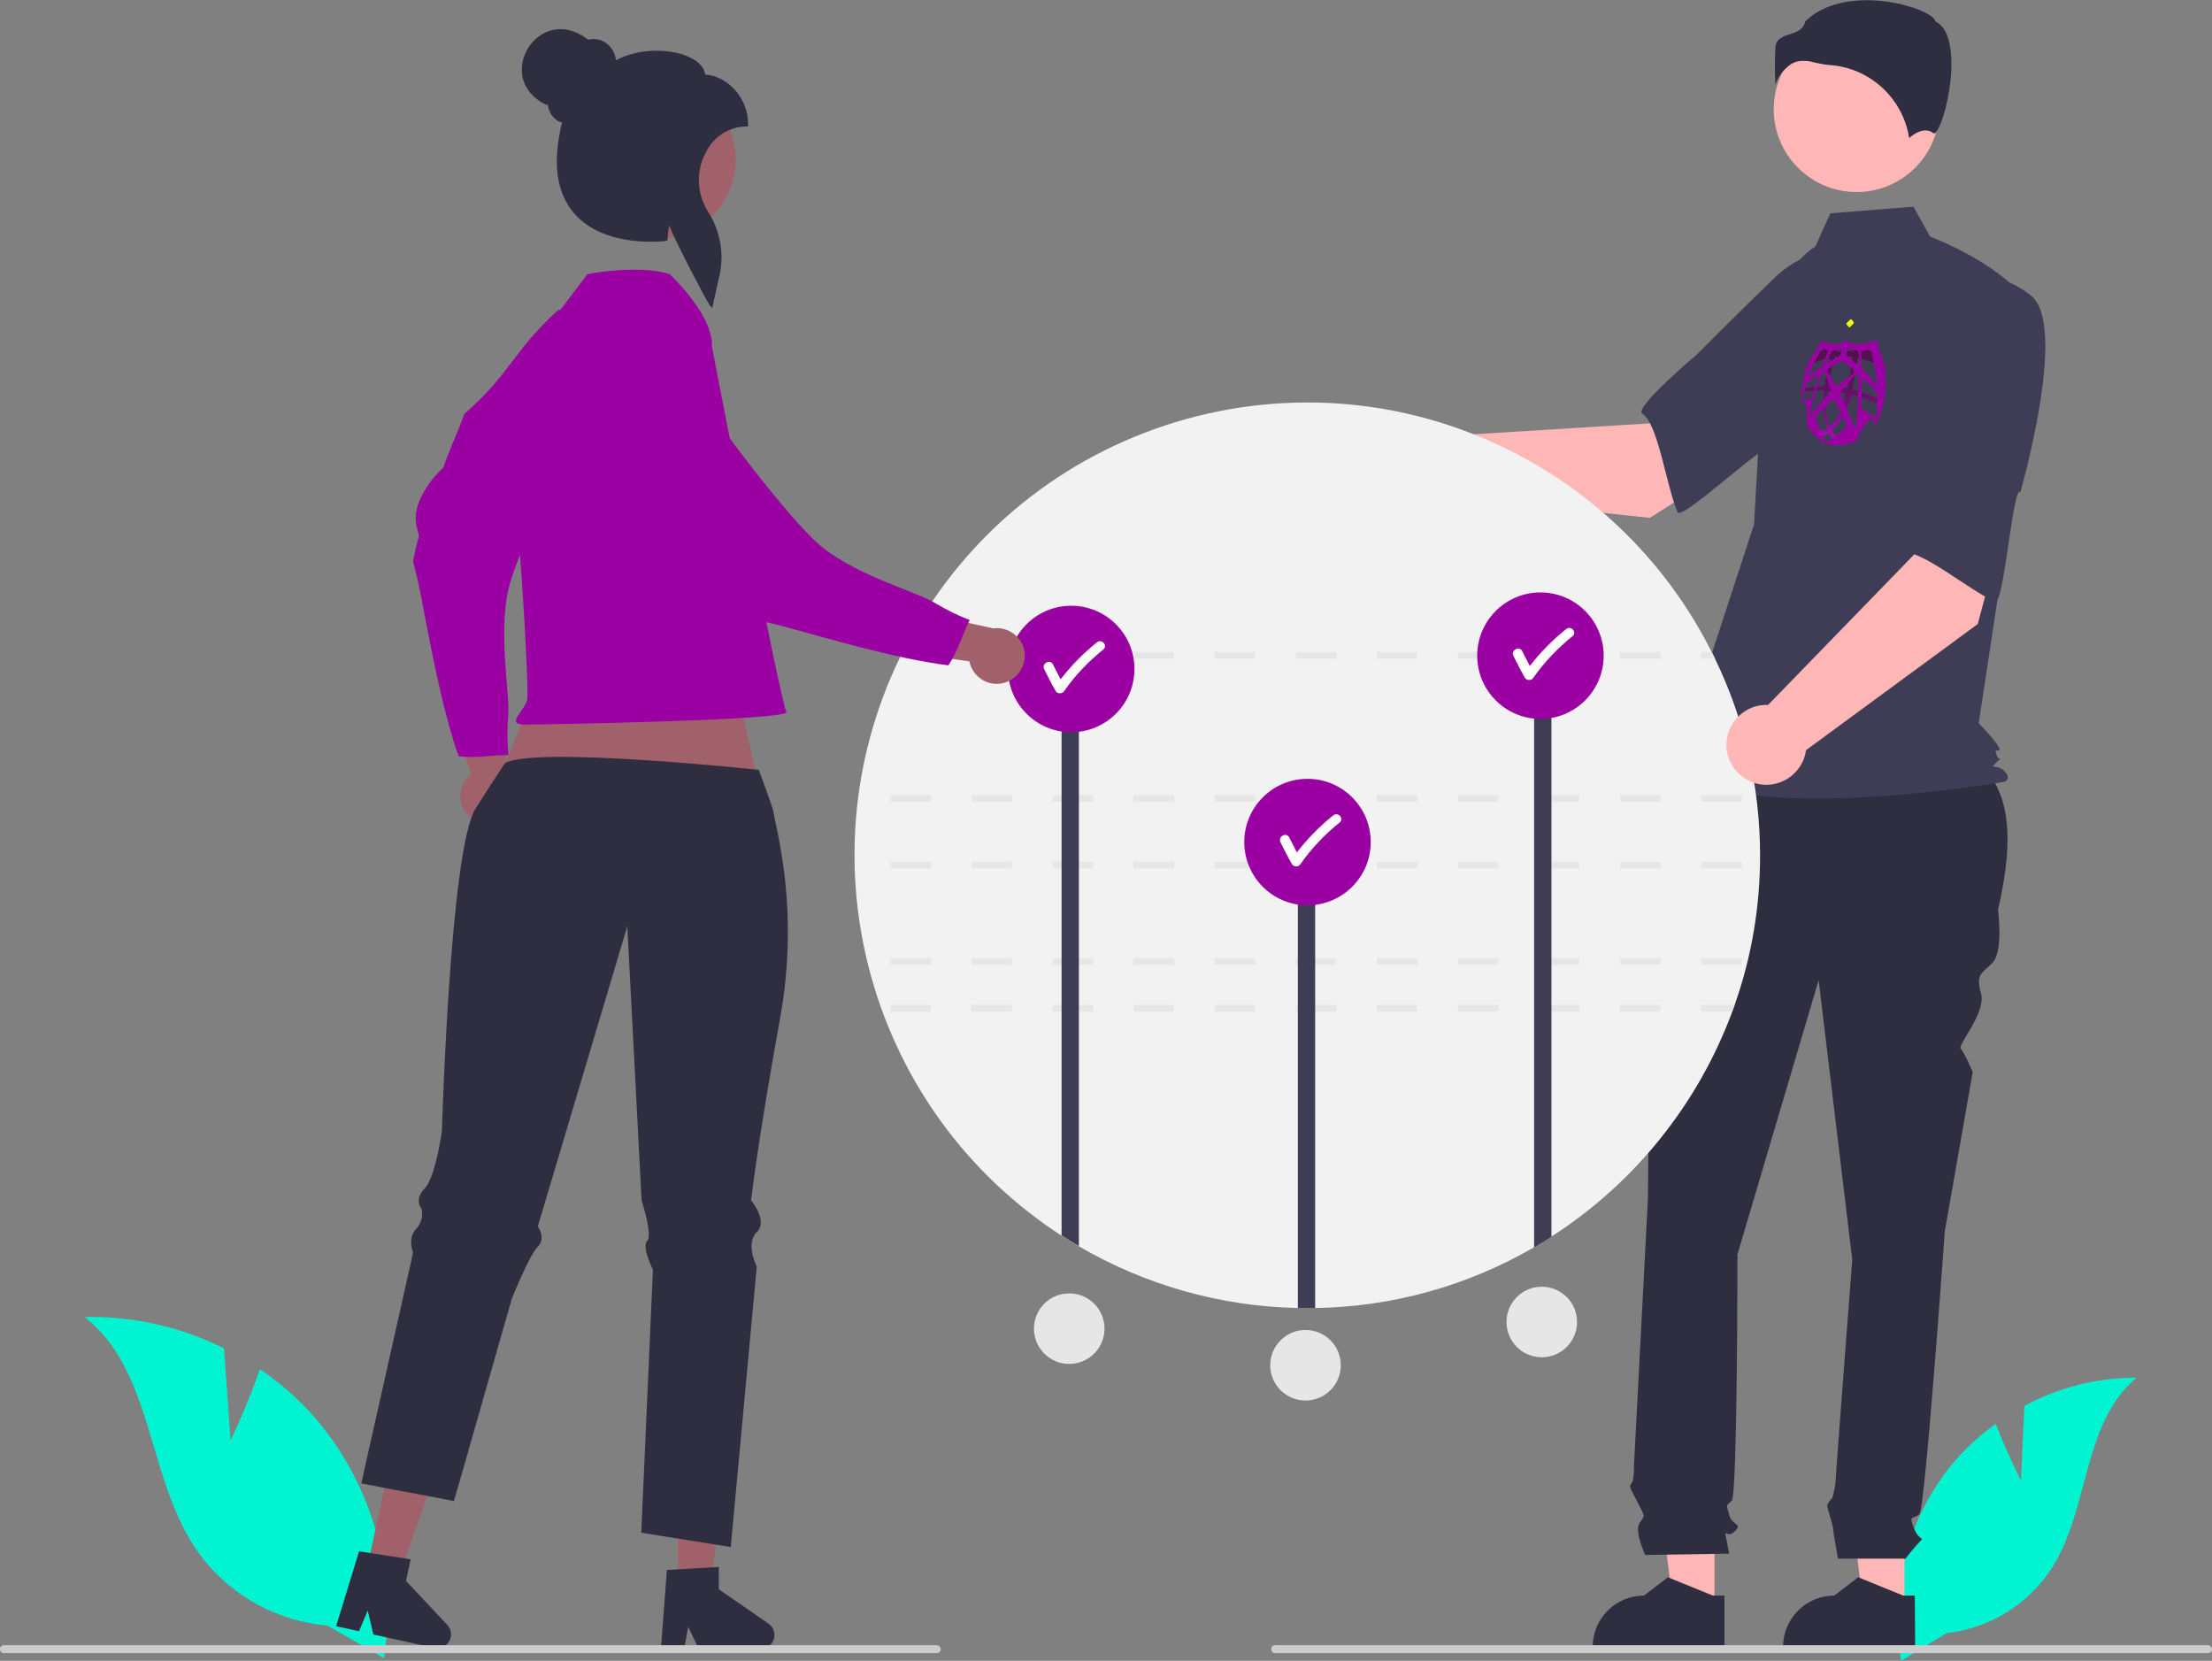 <?xml version="1.0" encoding="utf-8"?>
<!-- Generator: Adobe Illustrator 28.0.0, SVG Export Plug-In . SVG Version: 6.00 Build 0)  -->
<svg version="1.1" id="Layer_2_00000071537303202331209080000009612550343637194651_"
	 xmlns="http://www.w3.org/2000/svg" xmlns:xlink="http://www.w3.org/1999/xlink" x="0px" y="0px" viewBox="0 0 664.7 499"
	 style="enable-background:new 0 0 664.7 499;" xml:space="preserve">
<rect x="0" y="0" width="664.7" height="499" fill="#808080" stroke="none"/>
<style type="text/css">
	.st0{fill:#00F4D1;}
	.st1{fill:#A0616A;}
	.st2{fill:#9A00A2;}
	.st3{fill:#FFB6B6;}
	.st4{fill:#2F2E41;}
	.st5{fill:#3F3D56;}
	.st6{fill:#F2F2F2;}
	.st7{fill:#E6E6E6;}
	.st8{fill:#FFFFFF;}
	.st9{fill:#CCCCCC;}
	.st10{fill:#EDFF00;}
	.st11{fill:url(#SVGID_1_);}
	.st12{fill:#BD05CC;}
	.st13{fill:#BD05CC;stroke:#000000;stroke-miterlimit:10;}
</style>
<g id="Layer_1-2">
	<path class="st0" d="M607.3,444.8l1-22.4c10.4-5.6,22-8.5,33.8-8.5c-16.2,13.3-14.2,38.9-25.2,56.7c-7,11.2-18.8,18.6-32,20.1
		l-13.6,8.3c-3.8-21,1.8-42.6,15.4-59.2c3.8-4.5,8.2-8.6,13-12C603,436.3,607.3,444.8,607.3,444.8L607.3,444.8z"/>
	<path class="st1" d="M141,245.3c-3.4-3.1-3.6-8.4-0.5-11.7c0.3-0.4,0.7-0.7,1.1-1l-9.3-28l14.8,4l6.6,26c2.6,3.8,1.5,9-2.3,11.6
		C148.1,248.3,143.8,248,141,245.3L141,245.3L141,245.3z"/>
	<path class="st2" d="M167.9,93c2.5,1.4,17-2.1,19.9-1.1c-1.6,9.6,6.9,6-2.3,18.5s-27.9,50.3-32.1,64.3s0,33.9-0.7,40.6
		c-0.3,3.9-0.3,7.8,0.1,11.6c-5-0.1-9.9,1-15,0.3c-5.4-15.3-9.1-37.1-11.5-49.2s-2.6-7-1.4-13s1.4-1.6,0.2-7.4s3.6-13,8.1-17.1
		c1.9-5.5,4.4-10.7,6.3-16.1C153.3,112.4,154.2,105.4,167.9,93L167.9,93z"/>
	<polygon class="st3" points="572.3,483.4 560,483.4 554.2,436 572.3,436 	"/>
	<path class="st4" d="M575.5,495.3h-39.7v-0.5c0-8.5,6.9-15.4,15.4-15.4l0,0l7.2-5.5l13.5,5.5h3.5L575.5,495.3L575.5,495.3z"/>
	<polygon class="st3" points="515.2,483.4 502.9,483.4 497,436 515.2,436 	"/>
	<path class="st4" d="M518.3,495.3h-39.7v-0.5c0-8.5,6.9-15.4,15.4-15.4l0,0l7.2-5.5l13.5,5.5h3.5V495.3z"/>
	<path class="st4" d="M509.9,224l80,2c15.2,8.2,15.4,26.1,10.5,47.3c0,0,1.7,12.6-1.7,16s-5,3.4-3.4,9.2s-7.2,15.5-6.1,16.6
		s3.6,7,3.6,7l-8.4,47.9c0,0-5.9,83.2-7.6,84.9s-3.4,0-1.7,4.2s3.4,2.5,1.7,4.2c-1.5,1.6-2.9,3.3-4.2,5h-20.3c0,0-1.5-8.4-1.5-9.2
		s-1.7-5.9-1.7-6.7s1.5-2.3,1.5-2.3c0.5-1.7,0.9-3.5,1-5.2c0-1.7,5-66.4,5-66.4l-10.1-84l-24.4,82.4c0,0,0,72.3-1.7,74
		s-1.7,0.8-0.8,4.2s4.2,2.5,1.7,5s-3.4-1.7-2.5,2.5l0.8,4.2l-25.2,0.4c0,0-3.4-7.1-1.7-9.6s1.6-1.8-0.5-6s-2.9-5-2-5.8
		s0.8-5.3,0.8-5.3l4.2-80.4c0,0,0.8-84.9,0.8-87.4c0.1-1.3-0.2-2.6-0.7-3.8v-3.4l3.2-12.1L509.9,224L509.9,224z"/>
	<circle class="st3" cx="557.9" cy="32.8" r="24.9"/>
	<path class="st5" d="M545.5,74.1c-5.3,3.2-8.6,9-10.4,15c-3.4,11-5.5,22.4-6.1,33.9l-1.9,34.5l-24,73.4c20.8,17.6,99.2,4,99.2,4
		s2.4-0.8,0-3.2s-4.8-0.3-2.3-2.7s0.8,0.3,0-2.1s0-0.8,0.8-1.6s-6.2-8-6.2-8l6.4-42.1l8-85c-9.6-12-29-19.1-29-19.1l-5-9l-25,2
		L545.5,74.1L545.5,74.1z"/>
	<path class="st4" d="M542.1,18.3c1,0,1.9,0.1,2.8,0.4c1.8,0.4,3.7,0.8,5.6,0.9c11.8,1.1,21.4,10.2,23.2,21.9
		c1.4-1.3,4.7-3.6,7.4-1.4l0,0c0,0,0.1,0,0.2,0c1.8-0.8,5-11.3,5.1-20.5c0-4.9-0.7-11.1-4.7-13.1l-0.2-0.1l0-0.2
		c-0.3-1.1-3.2-3-8.3-4.4c-9.3-2.7-22.9-3-30.7,4.6c-0.6,2.6-2.8,3.3-4.7,3.9c-2.2,0.7-4,1.3-4.3,3.9c-0.2,3.8-0.2,7.5,0,11.3
		c0.7-2.3,2.2-4.3,4.1-5.8C538.8,18.7,540.5,18.2,542.1,18.3L542.1,18.3z"/>
	<path class="st3" d="M495.8,155.6l40.6-26L516,102.4l-20.2,24.8l-62.9,3.9c-4.7-4.7-12.3-4.6-17,0.1s-4.6,12.3,0.1,17
		c4.4,4.4,11.5,4.6,16.2,0.6L495.8,155.6L495.8,155.6z"/>
	<path class="st5" d="M574.1,93.3c2.4,14.3-42.2,41.5-42.2,41.5c0-3.4-26.6,21.9-27.8,19.1c-3.4-7.9-5.8-26.6-10.6-29.6
		c-2.7-1.7,16.4-17.8,16.4-17.8s10-10.1,23.1-22.8c7.4-7.4,18.1-10.6,28.4-8.3C561.6,75.5,571.8,79,574.1,93.3L574.1,93.3z"/>
	<path class="st6" d="M528.9,257c0,15.3-2.5,30.4-7.6,44.8c-0.2,0.7-0.5,1.3-0.7,2c-10.3,27.9-29.4,51.7-54.5,67.8
		c-1.7,1.1-3.4,2.1-5.2,3.2c-20,11.6-42.7,17.9-65.8,18.2c-0.8,0-1.5,0-2.3,0c-1,0-2,0-2.9,0c-23.2-0.5-45.8-6.9-65.8-18.6
		c-1.8-1-3.5-2.1-5.2-3.2c-57.5-37.3-78.4-111.6-48.6-173.4c0.3-0.7,0.6-1.3,1-2c33.8-67.1,115.6-94.1,182.7-60.3
		c26,13.1,47.2,34.2,60.3,60.3c0.3,0.7,0.7,1.3,1,2C524.3,216.3,528.9,236.6,528.9,257L528.9,257z"/>
	<path class="st7" d="M486.8,301.9v2H499v-2H486.8z M462.4,301.9v2h12.2v-2H462.4z M438.1,301.9v2h12.2v-2H438.1z M413.7,301.9v2
		h12.2v-2H413.7z M389.4,301.9v2h12.2v-2H389.4z M365,301.9v2h12.2v-2H365z M340.6,301.9v2h12.2v-2H340.6z M316.3,301.9v2h12.2v-2
		H316.3z M291.9,301.9v2h12.2v-2H291.9z M267.6,301.9v2h12.2v-2H267.6z M521.3,301.9h-10.2v2h9.4L521.3,301.9z"/>
	<path class="st7" d="M511.2,287.9v2h12.2v-2H511.2L511.2,287.9z M486.8,287.9v2H499v-2H486.8z M462.4,287.9v2h12.2v-2H462.4z
		 M438.1,287.9v2h12.2v-2H438.1z M413.7,287.9v2h12.2v-2H413.7z M389.4,287.9v2h12.2v-2H389.4z M365,287.9v2h12.2v-2H365z
		 M340.6,287.9v2h12.2v-2H340.6z M316.3,287.9v2h12.2v-2H316.3z M291.9,287.9v2h12.2v-2H291.9z M267.6,287.9v2h12.2v-2H267.6z"/>
	<path class="st7" d="M511.2,258.9v2h12.2v-2H511.2L511.2,258.9z M486.8,258.9v2H499v-2H486.8z M462.4,258.9v2h12.2v-2H462.4z
		 M438.1,258.9v2h12.2v-2H438.1z M413.7,258.9v2h12.2v-2H413.7z M389.4,258.9v2h12.2v-2H389.4z M365,258.9v2h12.2v-2H365z
		 M340.6,258.9v2h12.2v-2H340.6z M316.3,258.9v2h12.2v-2H316.3z M291.9,258.9v2h12.2v-2H291.9z M267.6,258.9v2h12.2v-2H267.6z"/>
	<path class="st7" d="M511.2,238.9v2h12.2v-2H511.2L511.2,238.9z M486.8,238.9v2H499v-2H486.8z M462.4,238.9v2h12.2v-2H462.4z
		 M438.1,238.9v2h12.2v-2H438.1z M413.7,238.9v2h12.2v-2H413.7z M389.4,238.9v2h12.2v-2H389.4z M365,238.9v2h12.2v-2H365z
		 M340.6,238.9v2h12.2v-2H340.6z M316.3,238.9v2h12.2v-2H316.3z M291.9,238.9v2h12.2v-2H291.9z M267.6,238.9v2h12.2v-2H267.6z"/>
	<path class="st7" d="M514.4,195.9h-3.2v2h4.2C515,197.2,514.7,196.5,514.4,195.9z M486.8,195.9v2H499v-2H486.8z M462.4,195.9v2
		h12.2v-2H462.4z M438.1,195.9v2h12.2v-2H438.1z M413.7,195.9v2h12.2v-2H413.7z M389.4,195.9v2h12.2v-2H389.4z M365,195.9v2h12.2v-2
		H365z M340.6,195.9v2h12.2v-2H340.6z M316.3,195.9v2h12.2v-2H316.3z M291.9,195.9v2h12.2v-2H291.9z M271.4,195.9
		c-0.3,0.7-0.7,1.3-1,2h9.4v-2H271.4z"/>
	<path class="st5" d="M466.2,202.6v169c-1.7,1.1-3.4,2.1-5.2,3.2V202.6L466.2,202.6L466.2,202.6z"/>
	<path class="st5" d="M395.2,258.6V393c-0.8,0-1.5,0-2.3,0c-1,0-2,0-2.9,0V258.6H395.2z"/>
	<path class="st5" d="M324.2,202.6v171.8c-1.8-1-3.5-2.1-5.2-3.2V202.6H324.2z"/>
	<path class="st0" d="M69.3,432.7l-2-27.6c-13-6.5-27.4-9.7-41.9-9.4c20.4,15.8,18.8,47.4,33,69c9,13.6,23.8,22.3,40,23.7l17,9.8
		c3.9-26-3.7-52.5-20.9-72.4c-4.8-5.5-10.3-10.3-16.4-14.4C74.4,422.1,69.4,432.6,69.3,432.7L69.3,432.7z"/>
	<circle class="st2" cx="462.9" cy="197" r="19"/>
	<path class="st8" d="M472.6,189.1c-0.6-0.6-1.5-0.6-2.1,0c-4,3.2-7.6,6.9-10.8,11c-0.8-1.5-1.5-3-2.3-4.5c-0.9-1.7-3.5-0.2-2.6,1.5
		c1.1,2.2,2.2,4.4,3.4,6.5c0.4,0.7,1.4,0.9,2.1,0.5c0.2-0.1,0.4-0.3,0.5-0.5c3.3-4.7,7.3-8.9,11.8-12.5
		C473.2,190.6,473.2,189.7,472.6,189.1L472.6,189.1z"/>
	<circle class="st2" cx="392.9" cy="253" r="19"/>
	<path class="st8" d="M402.6,245.1c-0.6-0.6-1.5-0.6-2.1,0c-4,3.2-7.6,6.9-10.8,11c-0.8-1.5-1.5-3-2.3-4.5c-0.9-1.7-3.5-0.2-2.6,1.5
		c1.1,2.2,2.2,4.4,3.4,6.5c0.4,0.7,1.4,0.9,2.1,0.5c0.2-0.1,0.4-0.3,0.5-0.5c3.3-4.7,7.3-8.9,11.8-12.5
		C403.2,246.6,403.2,245.7,402.6,245.1L402.6,245.1z"/>
	<circle class="st2" cx="321.9" cy="201" r="19"/>
	<path class="st8" d="M331.6,193.1c-0.6-0.6-1.5-0.6-2.1,0c-4,3.2-7.6,6.9-10.8,11c-0.8-1.5-1.5-3-2.3-4.5c-0.9-1.7-3.5-0.2-2.6,1.5
		c1.1,2.2,2.2,4.4,3.4,6.5c0.4,0.7,1.4,0.9,2.1,0.5c0.2-0.1,0.4-0.3,0.5-0.5c3.3-4.7,7.3-8.9,11.8-12.5
		C332.2,194.6,332.2,193.7,331.6,193.1L331.6,193.1z"/>
	<path class="st3" d="M594.3,187.5l12.5-46.6l-33.4-6.3l1.8,32l-43.9,45.2c-6.6-0.3-12.2,4.9-12.5,11.5s4.9,12.2,11.5,12.5
		c6.2,0.2,11.6-4.3,12.4-10.4L594.3,187.5L594.3,187.5z"/>
	<path class="st5" d="M610.3,88.8c11.3,9-3.2,59.1-3.2,59.1c-2.2-2.5-4.9,34.1-7.6,32.9c-7.8-3.5-22.2-15.7-27.7-14.8
		c-3.2,0.6,0.2-24.2,0.2-24.2s0.6-14.2,1.8-32.4c0.5-10.5,6.3-20,15.4-25.2C589,84,598.9,79.8,610.3,88.8L610.3,88.8z"/>
	<polygon class="st1" points="218.4,193.3 232.2,254.7 144,249.2 168,188.9 	"/>
	<polygon class="st1" points="203.7,476.5 213.6,476.5 218.3,438.4 203.7,438.4 	"/>
	<path class="st4" d="M200.4,471.7l15.6-0.9v6.7l14.9,10.3c1.9,1.3,2.4,3.9,1.1,5.8c-0.8,1.1-2.1,1.8-3.4,1.8h-18.6l-3.2-6.6
		l-1.2,6.6h-7L200.4,471.7L200.4,471.7z"/>
	<polygon class="st1" points="110.2,471.6 119.9,473.7 132.6,437.4 118.3,434.3 	"/>
	<path class="st4" d="M107.9,466.1l15.5,2.4l-1.4,6.5l12.4,13.2c1.6,1.7,1.5,4.3-0.2,5.9c-1,0.9-2.4,1.3-3.8,1l-18.2-4l-1.7-7.2
		l-2.6,6.2l-6.9-1.5L107.9,466.1L107.9,466.1z"/>
	<path class="st4" d="M234.4,306c-6.9,38.2-8.7,54.7-8.7,54.7s5.2,6.1,1.7,9.5s0,10.4,0,10.4l-7.8,84.2l-6.3-1l-15.1-2.4l-5.5-0.9
		l3.5-79c0,0-3.5-7-1.7-8.7c1.7-1.7-1.7-12.1-1.7-12.1l-4.3-82.4l-26.9,90.2c0,0,2.6,3.5,0,6.1c-2.6,2.6-7.8,15.6-7.8,15.6l-16,56
		l-1.4,4.8l-8.3-1.6l-9.1-1.7l-1.7-0.3l-3-0.6l-1.9-0.4l-0.7-0.1l-3.1-0.6l0.9-4.2l0.5-2.2l13.5-60.1l0.3-1.4l0.3-1.5
		c0,0-1.7-4.3,0.9-7c1.5-1.6,2.2-3.9,1.7-6.1c-0.1-0.1-0.2-0.2-0.2-0.3c-0.3-0.4-0.5-0.9-0.6-1.4c-0.2-1.1,0-2.6,1.7-4.4
		c0.5-0.5,0.9-1.1,1.2-1.8c2.6-5,4-15.6,4-15.6s2.4-83.8,10-96.6c0.4-0.7,8.6-13.5,9-13.8c8.7-5.2,76.2,2,76.2,2s4.1,11,4.3,12.1
		C233.4,249.9,240.3,273.6,234.4,306L234.4,306z"/>
	<path class="st2" d="M213.9,104c0,0,1.5-7.6-12.6-21.6c-7.4-2.5-20.3-1-24.8,0c-20.7,27.3-17,22.5-22.3,37.7
		c-1.4,3.9-2.1,7.8-1.5,10.9c2.5,12.4,6.5,76,5.7,79.3s-6.6,7.4-0.8,7.4s80.4-1.3,78.7-3.8S213.9,104,213.9,104L213.9,104z"/>
	<path class="st1" d="M302.5,204.9c-4.3,1.7-9.1-0.5-10.8-4.8c-0.2-0.5-0.3-0.9-0.4-1.4l-29.2-4.1l10.2-11.5l26.2,5.7
		c4.6-0.6,8.8,2.7,9.4,7.2C308.3,199.9,306.1,203.5,302.5,204.9L302.5,204.9L302.5,204.9z"/>
	<path class="st2" d="M178.8,99.2c2.4-1.6,5-2.3,7.2-4.4c7.9,5.7,8.4-3.6,15.6,10.3s32.6,47.3,43.3,57.4s30.4,15.1,36.1,18.7
		c3.3,2,6.8,3.7,10.4,5.1c-2.3,4.4-3.5,9.3-6.4,13.6c-16.1-2-37.3-8.4-49.2-11.6s-7.4-0.8-12.3-4.5s-0.9-2-6.5-3.5s-10-9-11.8-14.9
		c-4.1-4.2-7.6-8.7-11.6-12.8C188.9,134.7,183.7,116.9,178.8,99.2L178.8,99.2z"/>
	<circle class="st1" cx="197.2" cy="47.9" r="23.9"/>
	<path class="st4" d="M213.2,91.6c-1.1-1.6-9.6-17.7-12.1-23.8c-0.3,1.3-0.4,2.7-0.5,4l0,0.5l-0.5,0.1c-0.8,0.1-18.4,2.2-27.5-8.2
		c-5.4-6.2-6.7-15.4-3.7-27.4c-0.5-0.1-1.1-0.3-1.5-0.6c-1.6-1.1-2.6-2.9-2.8-4.8l-0.5,0.1c-16.3-7.9-2.3-31.1,12.6-19.6
		c1.3-0.3,2.7-0.2,3.9,0.2c2.5,1,4.2,3.3,4.5,6c7.7-4.1,17.9-3.4,23.1-0.4c2.2,1.3,3.5,2.9,3.7,4.7c6.2,0.4,12.9,6.4,12.9,15v0.6
		h-0.6c-5.1,0.1-9.7,3-12,7.6c-3.1,5.6-2.9,12.5,0.5,17.9c3.7,5.7,5,12.7,3.5,19.3l-2.2,9.8L213.2,91.6L213.2,91.6z"/>
	<path class="st9" d="M282.7,495.5c0,0.7-0.5,1.2-1.2,1.2H1.2c-0.7,0-1.2-0.5-1.2-1.2s0.5-1.2,1.2-1.2h280.3
		C282.1,494.3,282.7,494.9,282.7,495.5L282.7,495.5L282.7,495.5z"/>
	<path class="st9" d="M664.7,495.5c0,0.7-0.5,1.2-1.2,1.2H383.2c-0.7,0-1.2-0.5-1.2-1.2s0.5-1.2,1.2-1.2h280.3
		C664.1,494.3,664.7,494.9,664.7,495.5L664.7,495.5L664.7,495.5z"/>
	<circle class="st7" cx="321.3" cy="399.2" r="10.6"/>
	<circle class="st7" cx="392.3" cy="410.2" r="10.6"/>
	<circle class="st7" cx="463.3" cy="397.2" r="10.6"/>
</g>
<g>
	<path class="st10" d="M556.9,97.3l-0.9,0.9c-0.2,0.2-0.4,0.2-0.5,0l-0.6-0.7c-0.1-0.1-0.1-0.4,0.1-0.5l0.9-0.9
		c0.2-0.2,0.4-0.2,0.5-0.1l0.6,0.7C557.1,96.9,557,97.1,556.9,97.3z"/>
	<linearGradient id="SVGID_1_" gradientUnits="userSpaceOnUse" x1="553.768" y1="132.866" x2="553.326" y2="104.301">
		<stop  offset="2.770450e-07" style="stop-color:#BD05CC"/>
		<stop  offset="4.072762e-03" style="stop-color:#BC05CB"/>
		<stop  offset="0.148" style="stop-color:#9C09A5"/>
		<stop  offset="0.297" style="stop-color:#810C85"/>
		<stop  offset="0.453" style="stop-color:#6C0F6D"/>
		<stop  offset="0.615" style="stop-color:#5E115C"/>
		<stop  offset="0.79" style="stop-color:#551251"/>
		<stop  offset="1" style="stop-color:#52124E"/>
	</linearGradient>
	<path class="st11" d="M556.7,116.5c0.7-3.1,1.1-6,1.4-8.2c0-0.4,0.4-0.7,0.7-0.6c1.6,0.4,3.3,0.9,5.1,1.7c0.4,0.2,0.8-0.1,0.8-0.6
		c0-0.2,0.1-0.5,0.1-0.7c0-0.3-2-2.9-2.2-2.9c-1.2-0.2-2.3-0.2-4,0.6c-0.2,0.1-0.4-0.2-0.4-0.5c0-0.6-0.1-1-0.1-1l-0.8,0
		c-0.1,0-0.2,0.2-0.2,0.7c-0.1,0.3-0.3,0.5-0.6,0.5c-1.5-0.1-2.9-0.1-4.3,0.1c-0.3,0-0.4-0.2-0.4-0.5c0.1-0.4,0.1-0.7,0-0.7l-0.7,0
		c-0.1,0-0.3,0.4-0.5,1.1c-0.1,0.2-0.3,0.5-0.4,0.4c-1-0.8-1.4-1.2-3.1-0.5c-0.2,0.1-2.3,2.4-2.3,2.6c0,0.2-0.1,0.4-0.1,0.5
		c-0.1,0.3,0.1,0.6,0.4,0.5c1.5-0.6,3-1.1,4.4-1.4c0.3-0.1,0.5,0.2,0.4,0.6c-0.6,2-1.2,4.6-1.6,7.3c-0.1,0.3-0.3,0.6-0.6,0.6
		c-1.7,0-3.5,0.2-5.1,0.5c-0.2,0-0.8,0.5-0.8,0.5c-0.1,0.4,0.2,0.7,0.5,0.6c1.7-0.3,3.6-0.4,5.4-0.4c0.2,0,0.4,0.3,0.4,0.6
		c-0.4,3.8-0.3,7.7,1,10.3c0,0,0,0.1,0,0.1c0.1,0.4,0.1,0.5-0.3,0.9c-0.3,0.3-0.7,0.3-1.6-0.1c-0.5-0.2-0.9,0.6-0.7,1.3
		c0,0.1,0.1,0.2,0.1,0.3c0.1,0.1,0.1,0.3,0.2,0.3c0.4,0.2,0.8,0.2,1.7-0.3c0.6-0.4,0.9-0.6,1.1-0.5c0.3,0.1,0.4,0.5,0.8,1.2
		c0.6,1.1,1.1,1.3,1.5,1.4c0.1,0,0.3,0,0.4-0.1c0.1-0.1,0.1-0.1,0.2-0.2c0.5-0.5,0.4-1.6-0.2-1.7c-1-0.2-1.4-0.5-1.6-1
		c-0.2-0.5-0.2-0.7,0.1-0.9c0,0,0.1-0.1,0.1-0.1c2.3-1.6,4.1-5.5,5.3-9.6c0.1-0.4,0.4-0.6,0.7-0.5c2.2,0.6,5,1.6,7.5,2.7
		c0.4,0.2,1.3,0.1,1.4-0.4c0,0-1-1.1-1.3-1.2c-2.4-1.1-4.9-1.9-7.1-2.5C556.8,117.2,556.6,116.8,556.7,116.5z M551.7,107.2
		c1.5-0.1,3-0.1,4.5,0c0.2,0,0.4,0.3,0.4,0.6c-0.3,2.2-0.8,5.2-1.4,8.3c-0.1,0.4-0.4,0.6-0.7,0.6c-1.6-0.3-3.1-0.5-4.6-0.6
		c-0.3,0-0.4-0.3-0.4-0.7c0.5-2.9,1.2-5.7,1.7-7.7C551.2,107.5,551.5,107.2,551.7,107.2z M550,127.8c-0.1,0.1-0.2,0-0.3-0.1
		c-1.2-1.8-1.2-5.6-0.6-9.5c0.1-0.4,0.3-0.7,0.6-0.7c1.4,0.1,2.9,0.3,4.4,0.6c0.3,0.1,0.5,0.5,0.4,0.9
		C553.4,123.1,551.9,126.8,550,127.8z"/>
	<g>
		<path class="st2" d="M549.8,118.1c-0.1,0.1-0.2,0.2-0.3,0.3c0,0,0,0,0,0c-1.8,2-3.5,3.9-5,5.6c0,0,0,0,0,0c-0.4,0.4-0.6,0.3-0.6,0
			c0-0.2,0-0.4,0.1-0.6c0.9-3.3,2-7,3.3-10.6c0.4-1.2,1-1.3,1.2-0.8c0,0,0,0,0,0c0.5,1.5,1,3.2,1.5,4.8c0,0,0,0,0,0
			C550.3,117.4,550.3,117.6,549.8,118.1z M556.9,112.3C556.8,112.3,556.8,112.3,556.9,112.3C556.8,112.3,556.8,112.3,556.9,112.3
			c0,0-4.5,3.3-4.5,3.4c-0.3,0.3-0.6,0.3-0.8-0.1c0,0-2.4-3.9-2.4-3.9c0,0,0,0,0,0c0,0,0,0,0,0c-0.1-0.4,0.1-0.9,0.4-1.1
			c1.2-0.7,2.3-1.4,3.5-2c0.2-0.1,0.6-0.1,0.8,0c1,0.8,2.1,1.7,3.1,2.5C557.2,111.3,557.2,111.9,556.9,112.3z M558.5,109.5
			c-0.1,0.1-0.2,0.1-0.3,0.1c0,0,0,0,0,0c-0.8-0.7-1.7-1.3-2.5-2c0,0,0,0,0,0c-0.3-0.2-0.7-0.5-0.7-0.9c0-0.4,0-0.7,0-1.1
			c0-0.1,0-0.3,0-0.4c0-0.3,0.2-0.4,0.4-0.4c0.8,0.1,1.7,0.3,2.5,0.5c0.3,0.1,0.7,0.5,0.7,0.9c0,0,0,0,0,0c0,0.9,0,1.9,0,2.9
			c0,0,0,0,0,0C558.7,109.3,558.6,109.4,558.5,109.5z M564.2,115.5C564.2,115.5,564.2,115.5,564.2,115.5c0,0.1-0.1,0.2-0.2,0.1
			c-1.3-1.5-2.7-3.1-4.3-4.6c-0.3-0.2-0.3-0.5-0.3-1.3c0-1.2,0-2.3-0.1-3.3c0-0.1,0-0.2,0-0.3c0-0.3,0-0.6,0.2-0.6
			c0.7-0.1,1.5-0.2,2.2-0.3c0.3,0,0.6,0.3,0.7,0.7c0.7,3,1.3,6.4,1.8,9.7c0,0.1,0,0,0-0.1C564.4,115.4,564.2,115.4,564.2,115.5z
			 M547.1,105.5c0.2-0.3,0.6-0.6,0.7-0.6c0.5,0.1,1,0.2,1.5,0.3c0.2,0,0.1,0.3-0.1,0.6c0,0.1-0.1,0.2-0.1,0.3
			c-0.4,0.9-0.8,1.9-1.2,2.9c-0.3,0.7-0.4,1-0.6,1.1c-0.1,0-4.1,3.2-4,3.2c-0.1,0.1-0.1-0.1-0.1-0.2
			C544.4,110.5,545.7,107.8,547.1,105.5z M541.8,120.1c-0.1,0-0.2-0.1-0.2-0.2c0-0.1,0-0.2,0.1-0.3c0.3-1.1,0.6-2.3,0.9-3.5
			c0.2-0.7,0.2-0.9,0.8-1.4c0,0,0,0,0,0c0.8-0.6,1.6-1.2,2.5-1.8c0.6-0.4,0.8-0.2,0.3,1.1c0,0,0,0.1,0,0.1c-0.6,1.7-1.1,3.4-1.6,5.1
			c0,0,0,0,0,0c-0.3,0.8-0.7,0.8-1.2,0.8C542.8,120,542.3,120,541.8,120.1z M554.5,128.5c-0.2,0.3-4,3.7-5.2,4.1
			c-0.3,0.1-0.8,0-1-0.3c-0.9-1-2.6-6.2-2.6-6.4c-0.1-0.5,0.1-1.1,0.4-1.4c1.3-1.3,2.8-2.7,4.3-4.2c0.4-0.4,0.8-0.3,1,0.2
			c1.1,2.2,2.2,4.4,3.2,6.4C554.9,127.4,554.9,128.1,554.5,128.5z M557.8,128c-0.2,0.3-0.5,0.2-0.9-0.5c0,0,0,0,0,0
			c-1.1-2.6-2.3-5.5-3.6-8.5c0,0,0,0,0,0c-0.1-0.2-0.1-0.3-0.2-0.4c-0.3-0.7-0.2-0.9,0.4-1.4c0,0,0,0,0,0c1.3-1.5,2.7-3.1,3.9-4.5
			c0,0,0,0,0,0c0.5-0.5,1.1-0.2,1.1,1.2c-0.1,4.5-0.3,9.3-0.6,13.4C558,127.6,557.9,127.9,557.8,128z M563.5,125.2
			c-0.9-0.4-1.8-0.9-2.8-1.4c-0.7-0.4-1.4-0.7-1.4-1.7c0,0,0,0,0,0c0.1-2.2,0.1-4.4,0.2-6.6c0,0,0,0,0-0.1c0-1.6,0.4-1.7,1-1.1
			c1.1,1,2.1,2,3,3c0,0,0,0,0,0c0.7,0.9,0.6,1.2,0.6,2.2c0,1.7-0.1,3.4-0.1,5.1C564.1,124.8,563.7,125.3,563.5,125.2z M566.4,110.2
			C566.4,110.1,566.4,110.1,566.4,110.2c0-0.5-2.6-7.3-2.2-7.3c0,0,0.1-0.6,0-0.9c0.1,0.1-7.7,3-9.3,0.2c0,0-0.1,0-0.1,0
			c-2.8,2.7-7.5,0.1-7.4,0.1c-0.2,0.2-0.4,0.7-0.3,0.7c0.3-0.2-3.4,5-3.5,5.4c0,0,0,0,0,0c-0.3,0.8-0.6,1.6-0.9,2.4
			c-0.1,0.5-0.3,1-0.4,1.5c-0.6,2.7-0.9,5.3-0.8,8c0,0,0,0.6,0,0.8c0,0.1,0,0.3,0,0.4c0,0.1,0.1,0.1,0.1,0c0-0.1,0.1-0.3,0.1-0.4
			c0.1-0.2,0.2-0.4,0.2-0.5c0,0,0,0,0,0c0.2-0.4,0.5-0.2,0.7,0.5c0,0,0,0,0,0c0.4,1.4,0.7,5,0.3,6.2c0,0,0,0.1,0,0.2
			c1.1,2.6,4.7,5.4,4.8,5.4c0.7,0.3,1.4,0.6,2.1,0.7c0,0,2.3,0.3,3.5,0.1c0,0,0,0,0.1,0c1.3-0.1,2.7-0.5,4.2-1.1
			c0,0.2,2.6-5.4,4.2-6.6c0.5-0.4,1-0.4,1.2,0.2c0,0.1,0.1,0.2,0.1,0.4c0,0.3,0,0.6,0,1c0,0.2,0.1,0.2,0.2,0.1
			c0.3-0.5,0.7-1.2,0.8-1.3c1.7-3.3,2.3-6.9,2.6-10.4C566.6,113.9,566.6,112,566.4,110.2z M553.5,105.2c-0.1,0.1-0.1,0.3-0.2,0.4
			c0,0,0,0,0,0.1c-0.1,0.3-0.3,0.6-0.4,1c-0.2,0.4-0.7,0.6-1,0.8c0,0,0,0,0,0c-0.9,0.5-1.9,1-2.8,1.6c0,0,0,0,0,0
			c-0.1,0-0.2,0-0.2-0.1c0,0,0-0.1,0-0.1c0-0.1,0-0.1,0.1-0.2c0,0,0,0,0,0c0.3-0.9,0.7-1.8,1.1-2.6c0,0,0,0,0,0
			c0.2-0.3,0.6-0.7,0.9-0.8c0.8-0.1,1.6-0.3,2.4-0.4C553.5,104.8,553.6,104.9,553.5,105.2z"/>
	</g>
	<path class="st12" d="M558.7,117.7"/>
	<path class="st12" d="M558.6,105.1"/>
	<path class="st12" d="M557.3,122.1"/>
	<path class="st12" d="M558,105.2"/>
	<path class="st12" d="M558.3,125.3"/>
	<path class="st12" d="M552.2,113.8"/>
	<path class="st13" d="M552.1,116.2"/>
	<path class="st13" d="M555.6,98.6"/>
	<path class="st13" d="M561.6,110.2"/>
	<path class="st13" d="M546.4,109.3"/>
</g>
</svg>
